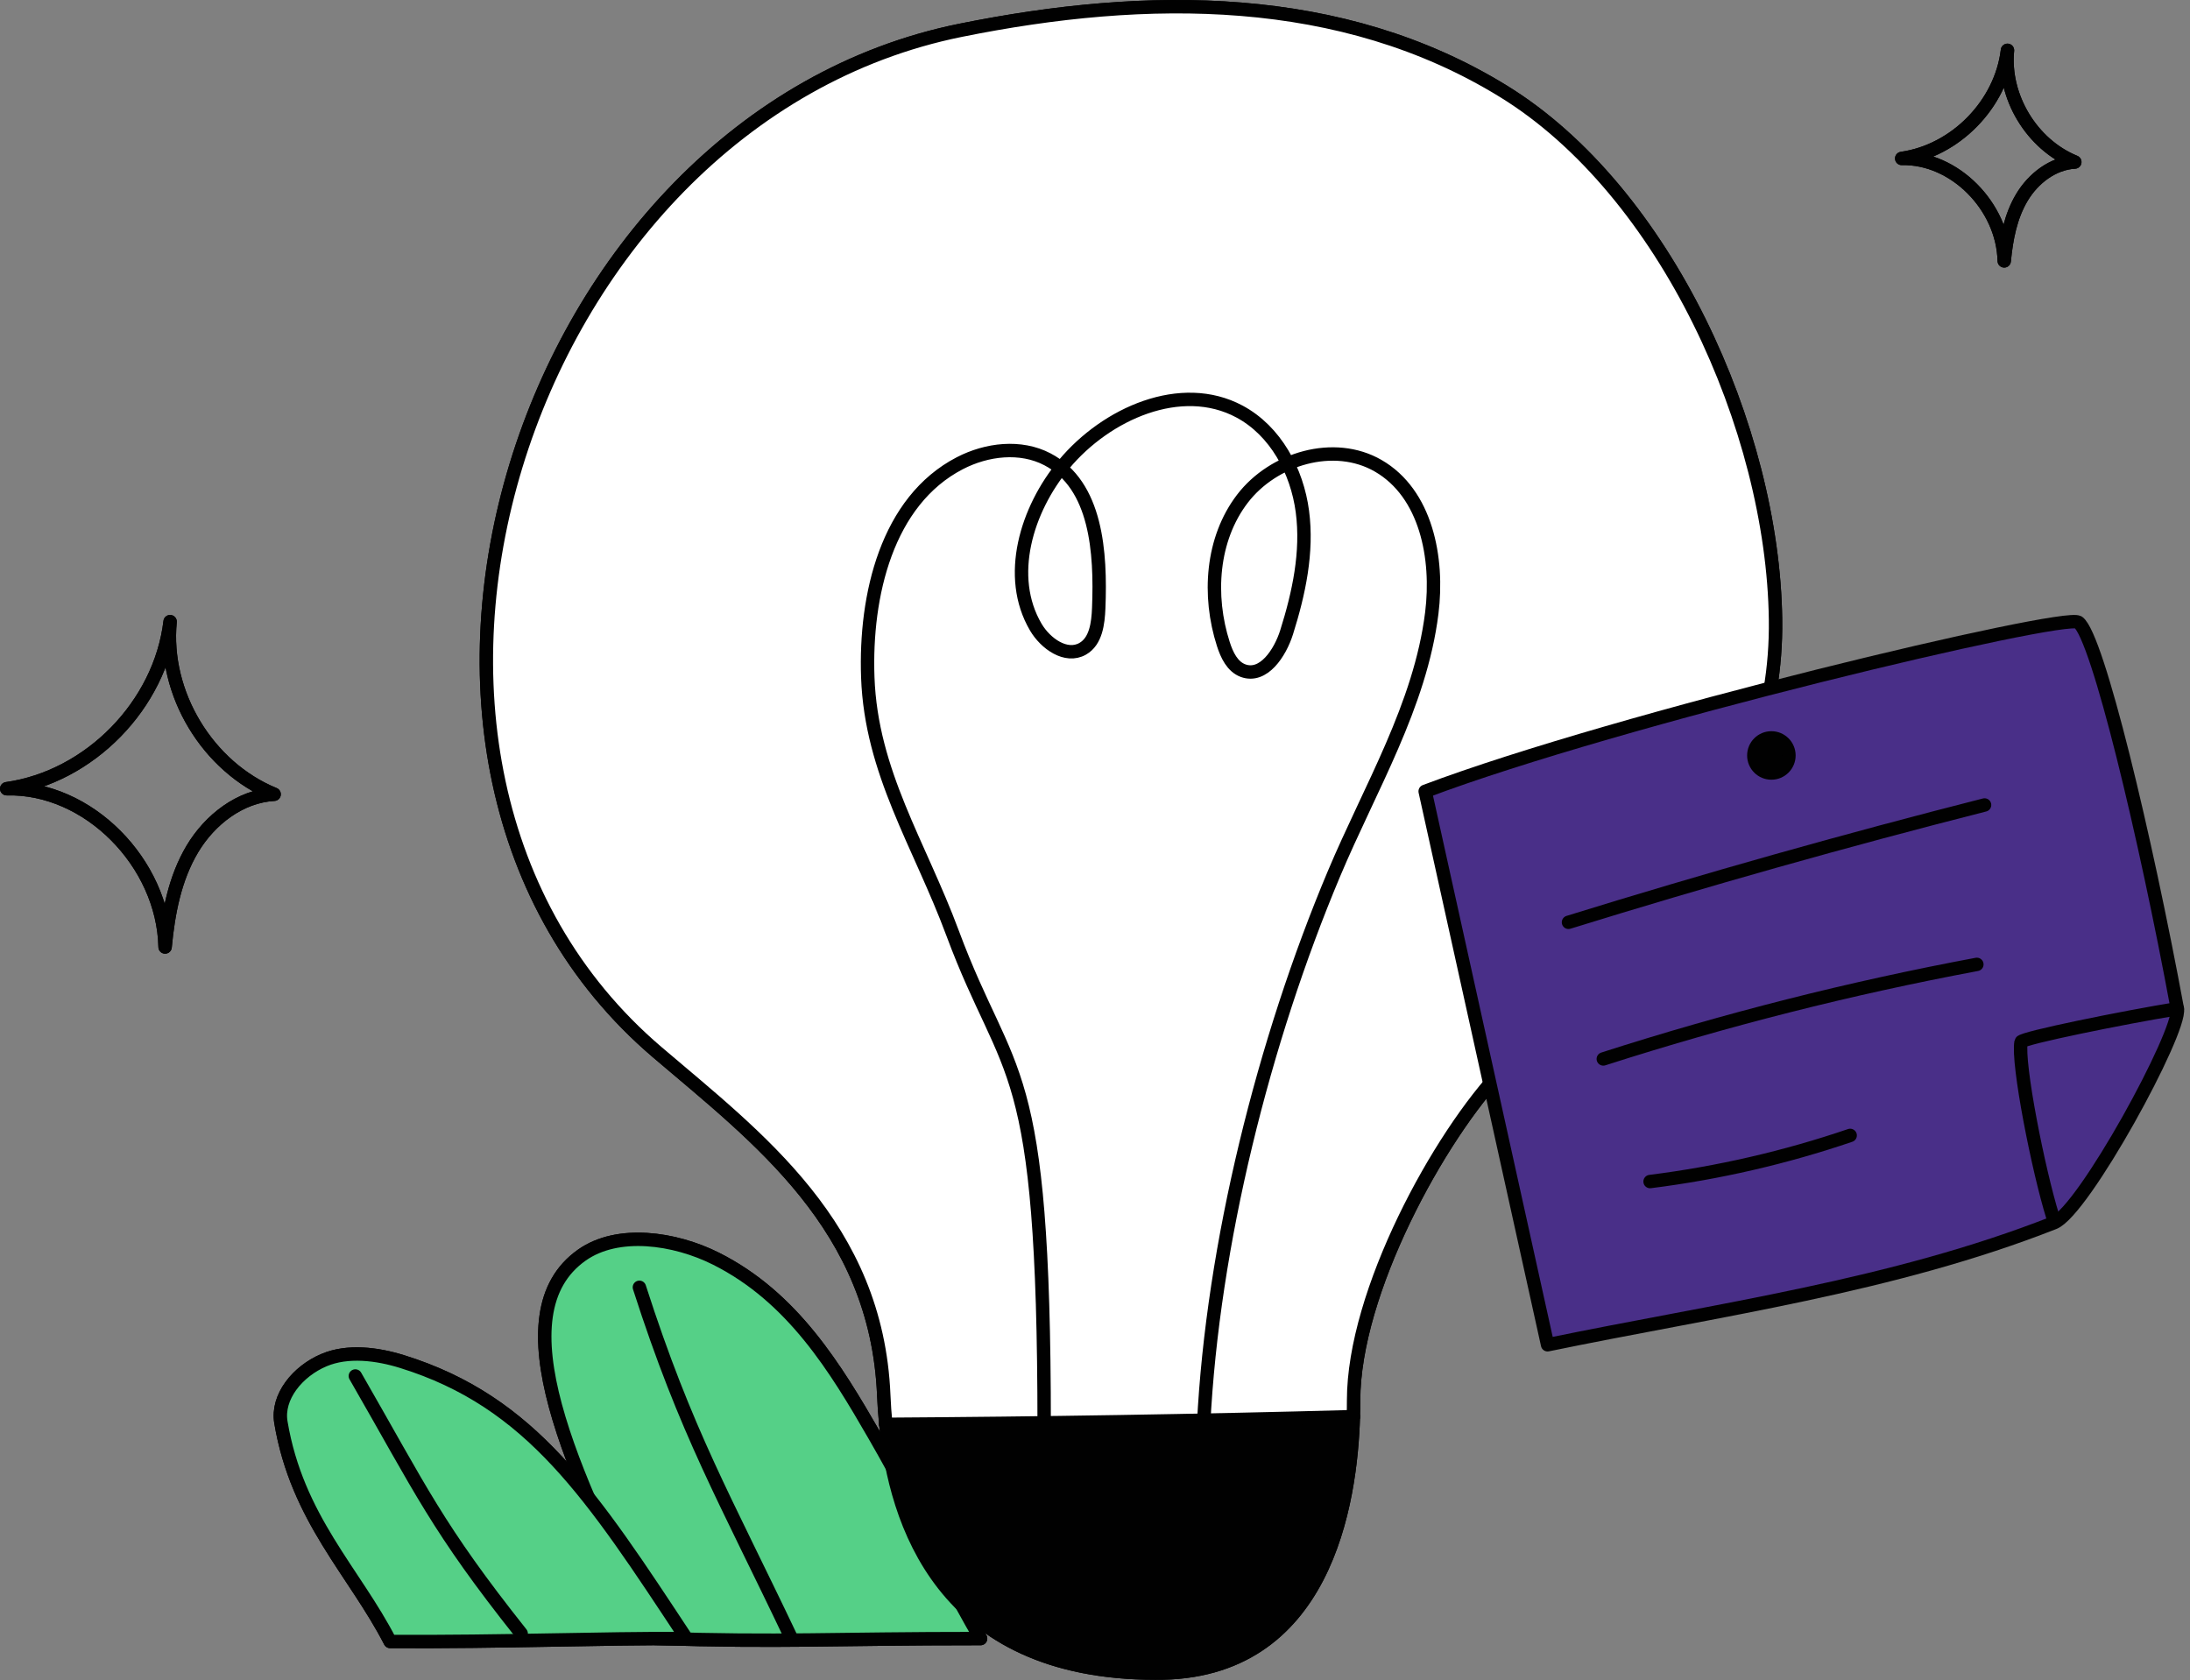<svg width="245" height="188" viewBox="0 0 245 188" fill="none" xmlns="http://www.w3.org/2000/svg" style="width: 100%; height: 100%;">
<rect x="0" y="0" width="245" height="188" fill="#808080" stroke="none"/>
<g clip-path="url(#clip0_35_3460)">
<path d="M212.749 17.728C218.756 16.88 223.866 11.655 224.58 5.631C224.071 10.819 227.287 16.156 232.112 18.129C229.642 18.269 227.455 19.971 226.188 22.097C224.922 24.223 224.45 26.726 224.217 29.189C224.085 23.083 218.63 17.576 212.749 17.728Z" stroke="#010101" stroke-width="1.5" stroke-linecap="round" stroke-linejoin="round"></path>
<path d="M0.75 88.245C10.032 86.935 17.927 78.862 19.03 69.553C18.243 77.569 23.212 85.814 30.667 88.864C26.85 89.08 23.471 91.711 21.514 94.995C19.557 98.28 18.828 102.147 18.469 105.953C18.264 96.518 9.837 88.011 0.75 88.245Z" stroke="#010101" stroke-width="1.5" stroke-linecap="round" stroke-linejoin="round"></path>
<path d="M109.701 183.327C103.507 172.588 104.024 171.351 97.83 160.611C93.494 153.093 88.686 145.13 80.092 140.821C75.456 138.496 69.103 137.593 65.092 140.426C55.733 147.035 63.844 164.511 73.276 183.304C87.607 183.76 92.721 183.327 109.701 183.327Z" fill="#55D087" stroke="#010101" stroke-width="1.5" stroke-linecap="round" stroke-linejoin="round"></path>
<path d="M71.531 144.028C76.785 160.366 81.059 167.554 88.55 183.327" stroke="#010101" stroke-width="1.5" stroke-linecap="round" stroke-linejoin="round"></path>
<path d="M76.795 183.327C66.178 167.225 59.462 156.844 44.992 152.341C42.156 151.458 38.894 151.056 36.252 152.17C33.264 153.43 30.953 156.312 31.424 159.125C33.229 169.914 39.647 175.867 43.649 183.655C56.562 183.722 67.029 183.276 76.795 183.327Z" fill="#55D087" stroke="#010101" stroke-width="1.5" stroke-linecap="round" stroke-linejoin="round"></path>
<path d="M39.753 153.95C47.12 166.75 48.883 170.899 58.305 182.764" stroke="#010101" stroke-width="1.5" stroke-linecap="round" stroke-linejoin="round"></path>
<path d="M129.279 187.192C148.3 187.341 151.118 168.043 151.402 158.498C133.994 158.975 116.327 159.247 99.097 159.358C100.163 170.077 105.213 187.192 129.278 187.192H129.279Z" fill="#010101" stroke="#010101" stroke-width="1.5" stroke-linecap="round" stroke-linejoin="round"></path>
<path d="M168.153 119.615C183.452 103.639 198.928 91.415 198.632 69.298C198.347 48.004 186.331 21.376 168.194 10.216C150.058 -0.945 128.349 -0.83 107.475 3.388C58.141 13.355 35.452 85.245 73.511 117.71C84.751 127.298 98.084 137.182 98.869 156.104C98.91 157.091 98.981 158.188 99.097 159.359C116.327 159.249 133.994 158.976 151.402 158.499C151.422 157.843 151.43 157.231 151.43 156.677C151.43 144.598 160.955 127.134 168.154 119.616L168.153 119.615Z" fill="white" stroke="#010101" stroke-width="1.5" stroke-linecap="round" stroke-linejoin="round"></path>
<path d="M134.648 159.417C135.652 139.222 141.385 116.42 149.224 97.782C153.269 88.163 158.885 78.947 160.177 68.593C160.944 62.44 159.551 55.214 154.182 52.112C149.256 49.266 142.455 51.277 138.997 55.794C135.539 60.311 135.116 66.649 136.859 72.064C137.251 73.281 137.866 74.591 139.065 75.033C141.349 75.874 143.205 73.063 143.936 70.742C145.311 66.376 146.299 61.775 145.703 57.236C145.107 52.698 142.699 48.207 138.665 46.045C132.137 42.547 123.766 46.262 119.028 51.955C114.824 57.005 112.545 64.509 115.88 70.171C116.964 72.012 119.259 73.643 121.118 72.591C122.608 71.748 122.848 69.74 122.917 68.03C123.166 61.824 122.686 54.274 117.185 51.391C114.169 49.81 110.393 50.261 107.37 51.829C99.221 56.055 96.751 66.604 97.08 75.778C97.463 86.428 102.86 94.422 106.572 104.412C112.87 121.361 116.813 117.73 116.813 159.608C122.126 159.463 126.373 159.419 134.65 159.419L134.648 159.417Z" stroke="#010101" stroke-width="1.5" stroke-linecap="round" stroke-linejoin="round"></path>
<path d="M212.749 17.728C218.756 16.88 223.866 11.655 224.58 5.631C224.071 10.819 227.287 16.156 232.112 18.129C229.642 18.269 227.455 19.971 226.188 22.097C224.922 24.223 224.45 26.726 224.217 29.189C224.085 23.083 218.63 17.576 212.749 17.728Z" stroke="#010101" stroke-width="1.5" stroke-linecap="round" stroke-linejoin="round"></path>
<path d="M0.75 88.245C10.032 86.935 17.927 78.862 19.03 69.553C18.243 77.569 23.212 85.814 30.667 88.864C26.85 89.08 23.471 91.711 21.514 94.995C19.557 98.28 18.828 102.147 18.469 105.953C18.264 96.518 9.837 88.011 0.75 88.245Z" stroke="#010101" stroke-width="1.5" stroke-linecap="round" stroke-linejoin="round"></path>
<path d="M109.701 183.327C103.507 172.588 104.024 171.351 97.83 160.611C93.494 153.093 88.686 145.13 80.092 140.821C75.456 138.496 69.103 137.593 65.092 140.426C55.733 147.035 63.844 164.511 73.276 183.304C87.607 183.76 92.721 183.327 109.701 183.327Z" fill="#55D087" stroke="#010101" stroke-width="1.5" stroke-linecap="round" stroke-linejoin="round"></path>
<path d="M71.531 144.028C76.785 160.366 81.059 167.554 88.55 183.327" stroke="#010101" stroke-width="1.5" stroke-linecap="round" stroke-linejoin="round"></path>
<path d="M76.795 183.327C66.178 167.225 59.462 156.844 44.992 152.341C42.156 151.458 38.894 151.056 36.252 152.17C33.264 153.43 30.953 156.312 31.424 159.125C33.229 169.914 39.647 175.867 43.649 183.655C56.562 183.722 67.029 183.276 76.795 183.327Z" fill="#55D087" stroke="#010101" stroke-width="1.5" stroke-linecap="round" stroke-linejoin="round"></path>
<path d="M39.753 153.95C47.12 166.75 48.883 170.899 58.305 182.764" stroke="#010101" stroke-width="1.5" stroke-linecap="round" stroke-linejoin="round"></path>
<path d="M129.279 187.192C148.3 187.341 151.118 168.043 151.402 158.498C133.994 158.975 116.327 159.247 99.097 159.358C100.163 170.077 105.213 187.192 129.278 187.192H129.279Z" fill="#010101" stroke="#010101" stroke-width="1.5" stroke-linecap="round" stroke-linejoin="round"></path>
<path d="M168.153 119.615C183.452 103.639 198.928 91.415 198.632 69.298C198.347 48.004 186.331 21.376 168.194 10.216C150.058 -0.945 128.349 -0.83 107.475 3.388C58.141 13.355 35.452 85.245 73.511 117.71C84.751 127.298 98.084 137.182 98.869 156.104C98.91 157.091 98.981 158.188 99.097 159.359C116.327 159.249 133.994 158.976 151.402 158.499C151.422 157.843 151.43 157.231 151.43 156.677C151.43 144.598 160.955 127.134 168.154 119.616L168.153 119.615Z" fill="white" stroke="#010101" stroke-width="1.5" stroke-linecap="round" stroke-linejoin="round"></path>
<path d="M134.648 159.417C135.652 139.222 141.385 116.42 149.224 97.782C153.269 88.163 158.885 78.947 160.177 68.593C160.944 62.44 159.551 55.214 154.182 52.112C149.256 49.266 142.455 51.277 138.997 55.794C135.539 60.311 135.116 66.649 136.859 72.064C137.251 73.281 137.866 74.591 139.065 75.033C141.349 75.874 143.205 73.063 143.936 70.742C145.311 66.376 146.299 61.775 145.703 57.236C145.107 52.698 142.699 48.207 138.665 46.045C132.137 42.547 123.766 46.262 119.028 51.955C114.824 57.005 112.545 64.509 115.88 70.171C116.964 72.012 119.259 73.643 121.118 72.591C122.608 71.748 122.848 69.74 122.917 68.03C123.166 61.824 122.686 54.274 117.185 51.391C114.169 49.81 110.393 50.261 107.37 51.829C99.221 56.055 96.751 66.604 97.08 75.778C97.463 86.428 102.86 94.422 106.572 104.412C112.87 121.361 116.813 117.73 116.813 159.608C122.126 159.463 126.373 159.419 134.65 159.419L134.648 159.417Z" stroke="#010101" stroke-width="1.5" stroke-linecap="round" stroke-linejoin="round"></path>
<path d="M159.437 88.538C164.002 109.178 168.567 129.817 173.131 150.457C192.16 146.528 211.709 143.918 229.789 136.8C233.095 135.498 244.054 115.41 243.582 112.858C239.994 93.456 234.669 71.251 232.51 69.625C231.043 68.52 181 80.392 159.437 88.538Z" fill="#492F88" stroke="#010101" stroke-width="1.5" stroke-linecap="round" stroke-linejoin="round"></path>
<path d="M175.47 103.191C190.87 98.418 206.392 94.04 222.017 90.063" stroke="#010101" stroke-width="1.5" stroke-linecap="round" stroke-linejoin="round"></path>
<path d="M179.365 118.478C193.054 114.079 207.021 110.543 221.155 107.898" stroke="#010101" stroke-width="1.5" stroke-linecap="round" stroke-linejoin="round"></path>
<path d="M184.598 132.195C192.208 131.239 199.721 129.507 206.982 127.034" stroke="#010101" stroke-width="1.5" stroke-linecap="round" stroke-linejoin="round"></path>
<path d="M243.582 112.858C237.624 113.823 226.178 116.153 226.1 116.576C225.66 118.963 228.034 130.937 229.649 136.13" stroke="#010101" stroke-width="1.5" stroke-linecap="round" stroke-linejoin="round"></path>
<path d="M198.168 86.487C199.253 86.487 200.132 85.608 200.132 84.523C200.132 83.438 199.253 82.559 198.168 82.559C197.083 82.559 196.204 83.438 196.204 84.523C196.204 85.608 197.083 86.487 198.168 86.487Z" fill="#010101" stroke="#010101" stroke-width="1.5" stroke-linecap="round" stroke-linejoin="round"></path>
</g>
<defs>
<clipPath id="clip0_35_3460">
<rect width="244.347" height="187.943" fill="white"></rect>
</clipPath>
</defs>
</svg>